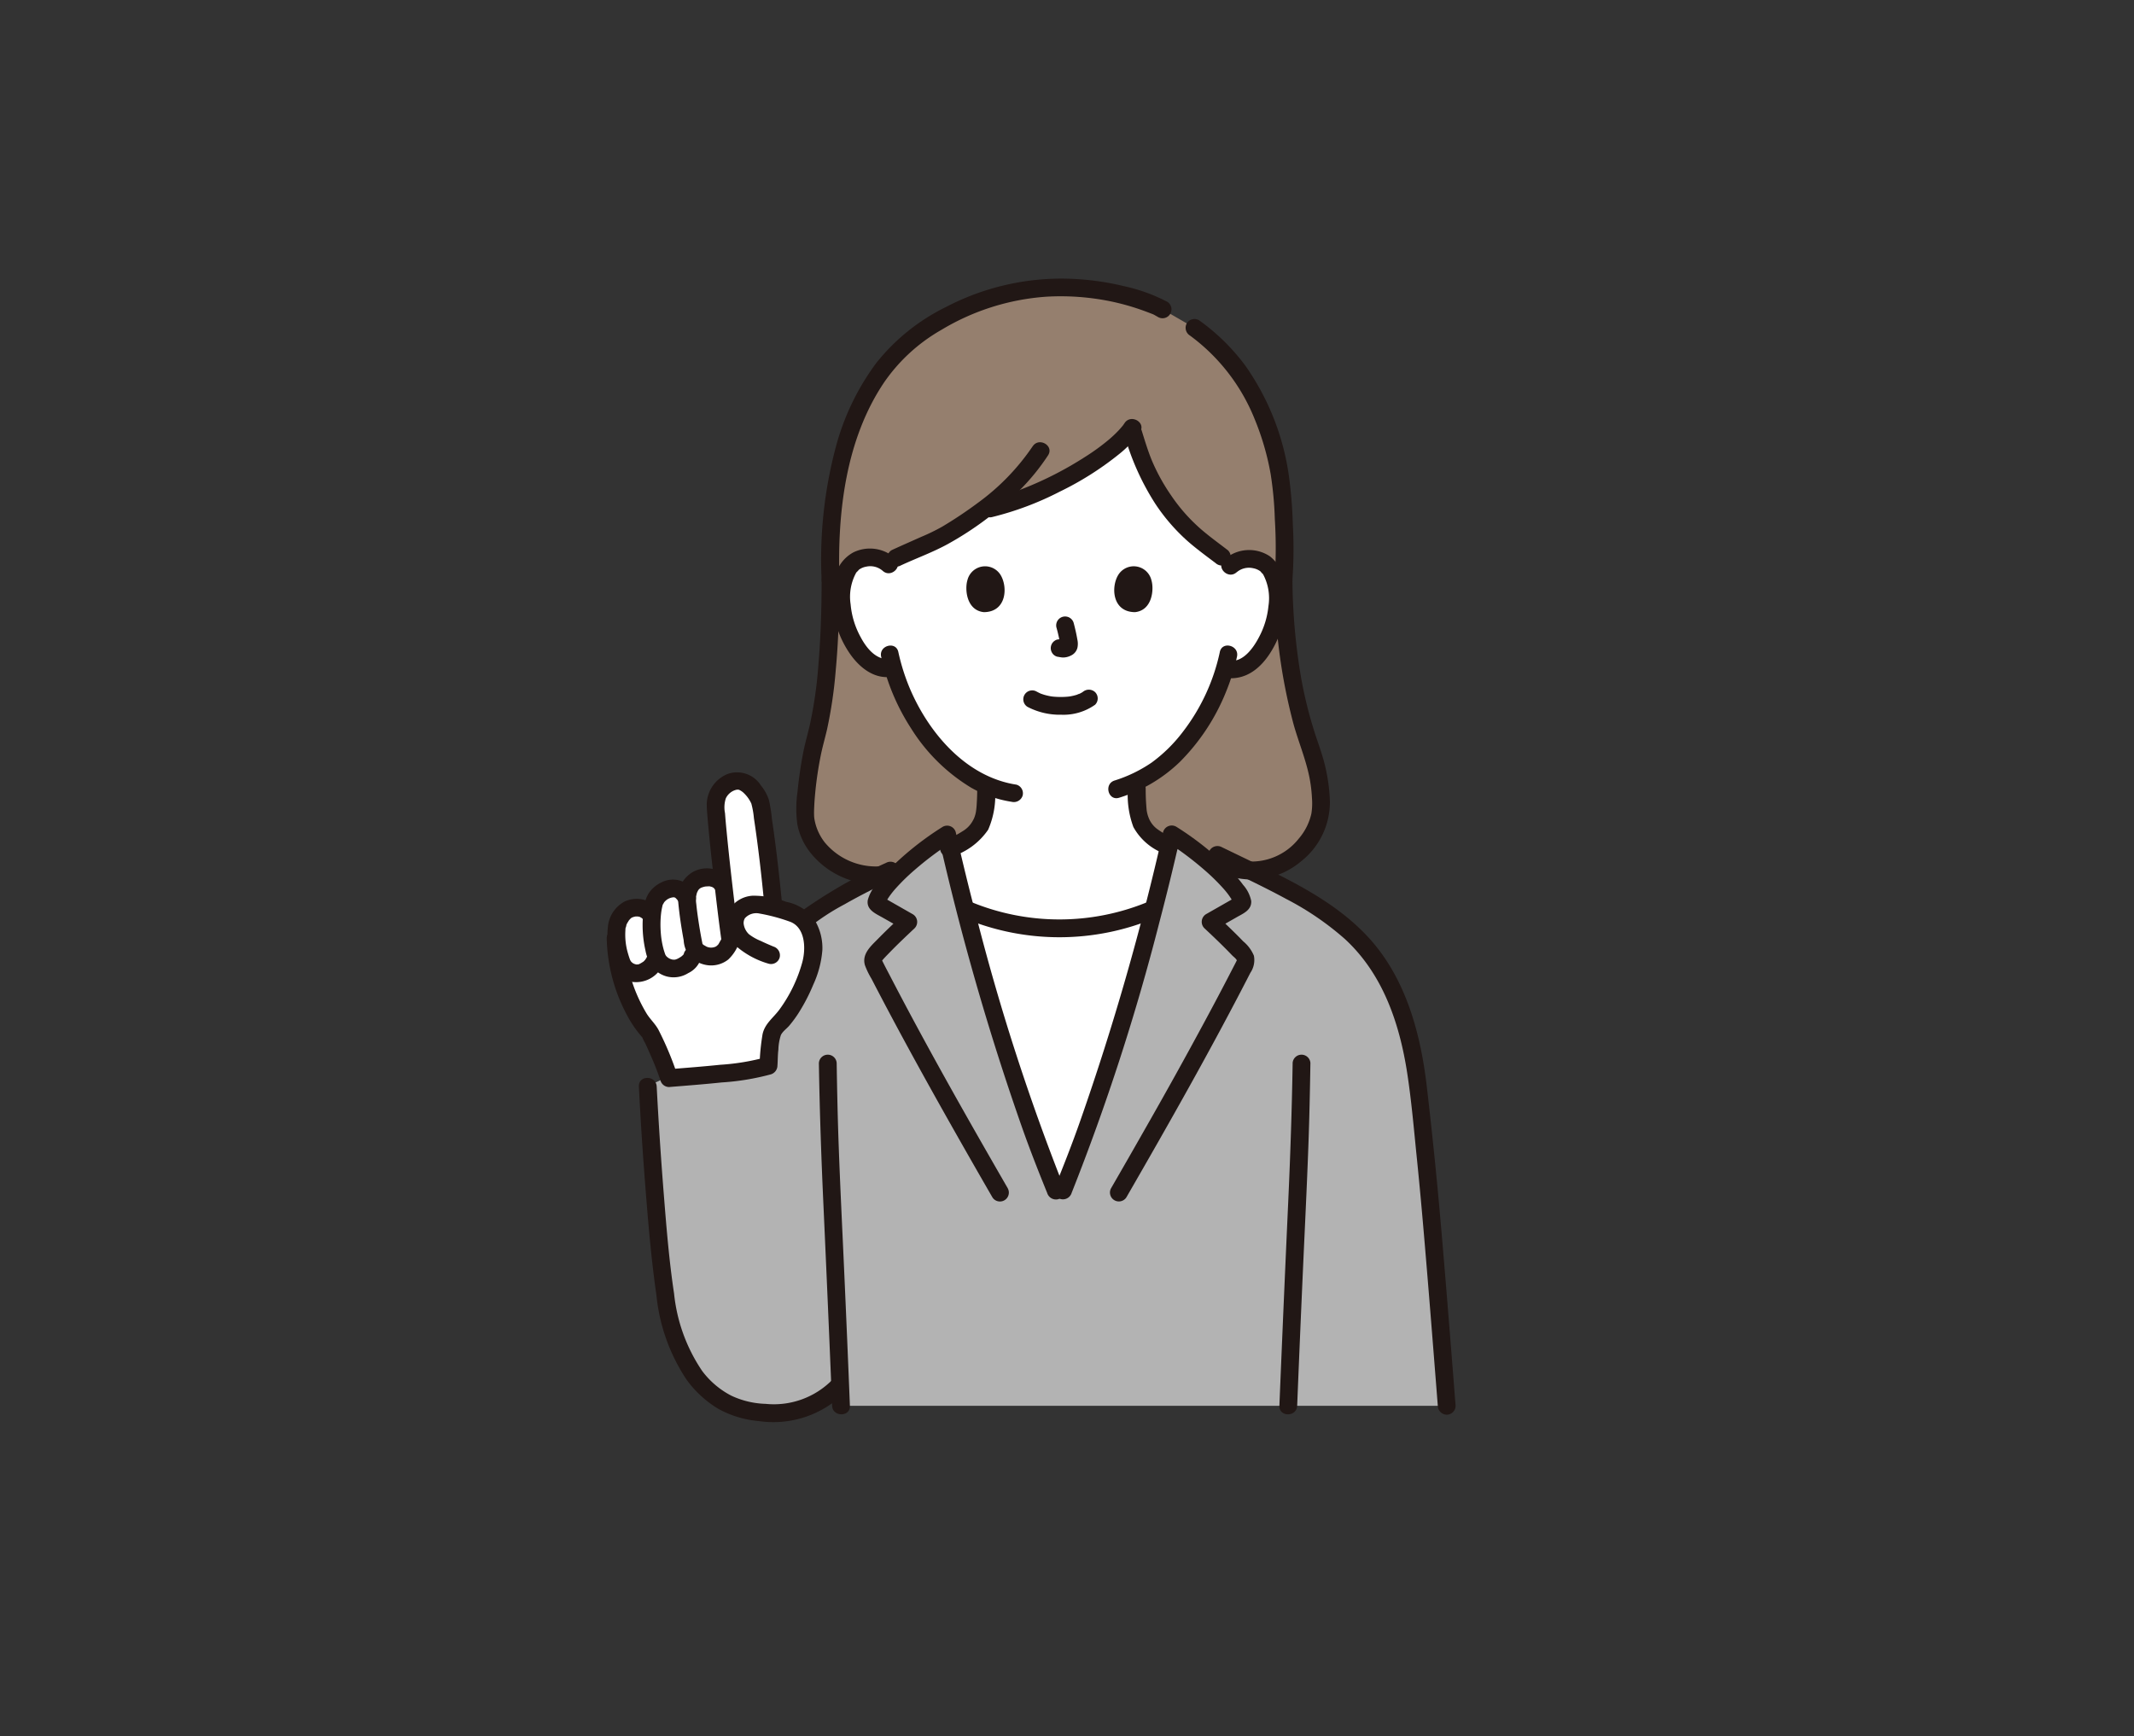 <svg xmlns="http://www.w3.org/2000/svg" xmlns:xlink="http://www.w3.org/1999/xlink" width="204" height="166" viewBox="0 0 204 166">
  <rect x="0" y="0" width="204" height="166" fill="#333333" stroke="none"/>
  <defs>
    <clipPath id="clip-path">
      <rect id="長方形_327" data-name="長方形 327" width="204" height="166" transform="translate(730 209)" fill="#fff" stroke="#707070" stroke-width="1" opacity="0.457"/>
    </clipPath>
  </defs>
  <g id="マスクグループ_33" data-name="マスクグループ 33" transform="translate(-730 -209)" clip-path="url(#clip-path)">
    <g id="_13206_color" data-name="13206_color" transform="translate(788 235.629)">
      <path id="パス_15444" data-name="パス 15444" d="M114.508,170.162l.149.039c-1.273,4.93-2.72,9.906-4.239,14.571-1.681,5.164-2.235,6.92-4.387,12.23h-.7c-2.153-5.31-2.706-7.065-4.387-12.23-1.522-4.664-2.965-9.64-4.239-14.571l.145-.039a19.7,19.7,0,0,0,8.825,1.766A19.7,19.7,0,0,0,114.508,170.162Z" transform="translate(-62.408 -109.803)" fill="#fff"/>
      <path id="パス_15445" data-name="パス 15445" d="M55.9,30.326c0,7.044-.578,12.125-1.387,15.013a34.13,34.13,0,0,0-1.04,7.275c-.024,2.917,2.773,6.08,7.072,5.976l33.5-.8c4.694,1.683,8.777-2.57,8.747-5.856a16.065,16.065,0,0,0-1.014-5.5,48.029,48.029,0,0,1-2.57-16.107,59.1,59.1,0,0,0-.114-7.968c-.364-5.113-2.65-10.822-5.939-14A21.433,21.433,0,0,0,90.7,6.256L87.182,4.222a23.879,23.879,0,0,0-9.549-1.828A23.4,23.4,0,0,0,62.6,8.271c-4.31,4.126-7.044,11.662-6.7,22.056" transform="translate(-34.509 -1.539)" fill="#957f6e"/>
      <path id="パス_15446" data-name="パス 15446" d="M90.79,87.25a20.127,20.127,0,0,1-6.69.934,19.629,19.629,0,0,1-9.009-1.855c-.508-1.969-.989-3.929-1.435-5.859A8.509,8.509,0,0,0,75.8,79.245a3.353,3.353,0,0,0,1-1.456,4.886,4.886,0,0,0,.235-1.364c.069-.929.05-1.238.061-1.921a14.343,14.343,0,0,1-5.24-4.233,19.627,19.627,0,0,1-3.653-7.02,2.744,2.744,0,0,1-2.344-.6,7.787,7.787,0,0,1-2.248-3.71,7.2,7.2,0,0,1,.226-5.034,2.365,2.365,0,0,1,2.131-1.183,2.577,2.577,0,0,1,1.586.476l.941-.438c1.09-.508,4.123-1.823,4.565-2.084A40.185,40.185,0,0,0,76.8,48.192l.638-.146c4.87-1.1,11.674-4.9,13.576-7.659a21.5,21.5,0,0,0,3.689,7.76,22.964,22.964,0,0,0,4.93,4.512l.963.749a2.554,2.554,0,0,1,1.7-.545,2.365,2.365,0,0,1,2.122,1.2A7.2,7.2,0,0,1,104.6,59.1a7.788,7.788,0,0,1-2.277,3.693,2.723,2.723,0,0,1-2.416.565,19.611,19.611,0,0,1-3.623,6.914A13.258,13.258,0,0,1,91.5,74.137c.011.968-.017,1.21.057,2.29a4.885,4.885,0,0,0,.235,1.364,3.353,3.353,0,0,0,1,1.456,8.013,8.013,0,0,0,1.791,1.071c-.455,1.977-.948,3.99-1.469,6.011A18.364,18.364,0,0,1,90.79,87.25Z" transform="translate(-40.826 -26.057)" fill="#fff"/>
      <path id="パス_15447" data-name="パス 15447" d="M14.757,200.643a8.827,8.827,0,0,0,5.053,4.111c3.037.844,7.22.448,9.5-2.346.029.732.057,1.422.083,2.057h57.9l-.112-1.427c-1.4-17.774-1.7-20.783-2.628-28.975a27.005,27.005,0,0,0-3.719-11.7c-3.476-5.279-9.474-7.6-16.412-11.041l-1.632-.272c-.63-.468-1.23-.88-1.738-1.206-1.615,7.172-3.724,14.841-6,21.813-1.682,5.167-2.235,6.92-4.389,12.231h-.694c-2.152-5.311-2.706-7.065-4.389-12.231-2.27-6.973-4.381-14.643-5.994-21.813A33.673,33.673,0,0,0,36.4,152.18c-6.185,3-11.475,5.353-14.649,10.179a29.847,29.847,0,0,0-3.228,7.966l-7.612,3.611c.217,4.318.457,7.587.765,11.388.2,2.4.4,4.808.725,7.2a26.9,26.9,0,0,0,1.183,5.566,12.434,12.434,0,0,0,1.169,2.555Z" transform="translate(-7.043 -96.69)" fill="#b3b3b3"/>
      <path id="パス_15448" data-name="パス 15448" d="M59.566,28.788c-.2-6.418.6-13.392,4.267-18.85A16.678,16.678,0,0,1,69.328,4.9,22.47,22.47,0,0,1,79.357,1.737a23.8,23.8,0,0,1,6.32.483,23.188,23.188,0,0,1,2.584.721c.43.147.854.31,1.277.473.035.013.211.106.04.014.054.029.106.06.16.09l.319.181a.852.852,0,0,0,.859-1.47,16.433,16.433,0,0,0-4.15-1.5A25.95,25.95,0,0,0,81.031.008,23.873,23.873,0,0,0,69.746,2.727,19.405,19.405,0,0,0,63.072,8.1a23.656,23.656,0,0,0-3.841,7.974,41.766,41.766,0,0,0-1.368,12.719C57.9,29.881,59.6,29.886,59.566,28.788Z" transform="translate(-37.322)" fill="#211715"/>
      <path id="パス_15449" data-name="パス 15449" d="M166.237,35.812a42.479,42.479,0,0,0,.035-5.342,42.7,42.7,0,0,0-.384-4.652,24.152,24.152,0,0,0-4.162-10.474,19.877,19.877,0,0,0-4.426-4.337.858.858,0,0,0-1.165.305.87.87,0,0,0,.305,1.164,18.394,18.394,0,0,1,6.19,8,25.365,25.365,0,0,1,1.523,5.234,33.945,33.945,0,0,1,.4,4.324,44.093,44.093,0,0,1-.017,5.777.858.858,0,0,0,.851.851.869.869,0,0,0,.851-.851Z" transform="translate(-100.686 -7.024)" fill="#211715"/>
      <path id="パス_15450" data-name="パス 15450" d="M53.516,79.655c0,2.746-.081,5.494-.314,8.23a40.528,40.528,0,0,1-.807,5.624c-.2.887-.458,1.759-.633,2.653-.245,1.248-.426,2.512-.551,3.777a11.364,11.364,0,0,0-.017,3.1,6.25,6.25,0,0,0,1.129,2.566,8.043,8.043,0,0,0,6.69,3.166.852.852,0,0,0,0-1.7,6.367,6.367,0,0,1-5.189-2.283,4.954,4.954,0,0,1-.979-2.151,2.741,2.741,0,0,1-.05-.5c-.008-.23,0-.461.01-.691.021-.525.063-1.049.115-1.572q.171-1.705.509-3.388c.17-.851.415-1.679.608-2.523a42.636,42.636,0,0,0,.821-5.559c.27-2.908.358-5.83.36-8.748a.852.852,0,0,0-1.7,0Z" transform="translate(-32.973 -50.867)" fill="#211715"/>
      <path id="パス_15451" data-name="パス 15451" d="M170.7,79.655a53.533,53.533,0,0,0,1.825,13.9c.471,1.652,1.135,3.252,1.483,4.937a13.41,13.41,0,0,1,.255,2.036,6.288,6.288,0,0,1-.053,1.486,5.494,5.494,0,0,1-1.193,2.385,5.766,5.766,0,0,1-6.4,1.9c-1.037-.36-1.483,1.284-.453,1.641a7.3,7.3,0,0,0,7.061-1.354,7.206,7.206,0,0,0,2.752-5.817,17,17,0,0,0-.774-4.443c-.226-.727-.489-1.441-.718-2.167A41.379,41.379,0,0,1,173.22,89a57.711,57.711,0,0,1-.822-9.35.852.852,0,0,0-1.7,0Z" transform="translate(-106.847 -50.867)" fill="#211715"/>
      <path id="パス_15452" data-name="パス 15452" d="M112.682,112.454a6.664,6.664,0,0,0,3.208.745,5.223,5.223,0,0,0,3.242-.958.851.851,0,0,0,0-1.2.878.878,0,0,0-1.2,0c.259-.2.062-.05,0-.008s-.13.079-.2.115l-.106.053c-.121.062-.019-.035.038-.013-.038-.015-.228.085-.273.1a4.844,4.844,0,0,1-.763.174c.127-.019-.012,0-.067.006q-.112.011-.225.018c-.181.012-.361.016-.542.015q-.243,0-.486-.018-.111-.007-.222-.018c-.013,0-.281-.042-.1-.011a6.285,6.285,0,0,1-.713-.159c-.1-.03-.2-.066-.3-.1-.216-.074.13.067-.065-.025-.122-.058-.243-.118-.362-.181a.851.851,0,0,0-.859,1.47Z" transform="translate(-72.443 -71.495)" fill="#211715"/>
      <path id="パス_15453" data-name="パス 15453" d="M120.236,92.228a15.073,15.073,0,0,1,.355,1.616l-.031-.226a.957.957,0,0,1,.006.223l.031-.226a.538.538,0,0,1-.024.1l.086-.2a.407.407,0,0,1-.035.065l.133-.172a.335.335,0,0,1-.053.052l.172-.133a1.027,1.027,0,0,1-.128.068l.2-.086a.937.937,0,0,1-.216.063l.226-.031a.857.857,0,0,1-.2,0l.226.031c-.077-.011-.151-.029-.228-.04a.643.643,0,0,0-.339-.015.633.633,0,0,0-.317.1.851.851,0,0,0-.305,1.165.816.816,0,0,0,.509.39c.177.024.346.068.525.076a1.679,1.679,0,0,0,.776-.185,1.125,1.125,0,0,0,.622-.742,1.848,1.848,0,0,0-.008-.8c-.088-.521-.208-1.037-.342-1.547a.852.852,0,1,0-1.642.453Z" transform="translate(-77.231 -58.815)" fill="#211715"/>
      <path id="パス_15454" data-name="パス 15454" d="M97.035,78.875c-.27.877-.094,2.894,1.567,3.066,2.2-.013,2.313-2.452,1.573-3.6A1.739,1.739,0,0,0,97.035,78.875Z" transform="translate(-62.552 -50.044)" fill="#211715"/>
      <path id="パス_15455" data-name="パス 15455" d="M140.341,78.875c.27.877.094,2.894-1.567,3.066-2.2-.013-2.313-2.452-1.574-3.6A1.739,1.739,0,0,1,140.341,78.875Z" transform="translate(-88.274 -50.044)" fill="#211715"/>
      <path id="パス_15456" data-name="パス 15456" d="M89.507,44.516a21.723,21.723,0,0,1-5.231,5.4,39.639,39.639,0,0,1-3.415,2.28,18.837,18.837,0,0,1-2,.973c-.942.423-1.89.835-2.828,1.269a.859.859,0,0,0-.305,1.165.871.871,0,0,0,1.165.305c1.5-.7,3.1-1.271,4.552-2.076a31.244,31.244,0,0,0,6.7-5,20.9,20.9,0,0,0,2.837-3.457c.6-.922-.873-1.773-1.47-.859Z" transform="translate(-48.793 -28.471)" fill="#211715"/>
      <path id="パス_15457" data-name="パス 15457" d="M114.591,38.252q-.064.094-.13.187c-.088.122.035-.039-.063.082-.129.156-.263.309-.4.456a12.113,12.113,0,0,1-.892.841A20.62,20.62,0,0,1,110.79,41.5a33.733,33.733,0,0,1-5.923,3.028,24.267,24.267,0,0,1-3.4,1.069c-1.068.245-.616,1.887.453,1.642a29.411,29.411,0,0,0,6.468-2.428,29.614,29.614,0,0,0,5.672-3.587,10.09,10.09,0,0,0,2-2.115c.613-.912-.861-1.765-1.47-.859Z" transform="translate(-65.086 -24.431)" fill="#211715"/>
      <path id="パス_15458" data-name="パス 15458" d="M149.4,51.388c-.878-.68-1.783-1.324-2.621-2.054a16.593,16.593,0,0,1-2.858-3.246,18.58,18.58,0,0,1-1.806-3.28c-.386-.933-.676-1.9-.976-2.865-.324-1.043-1.968-.6-1.641.453a24.245,24.245,0,0,0,2.953,6.552,18.277,18.277,0,0,0,3.022,3.5c.5.444,1.029.859,1.561,1.267.209.16.419.319.63.476.156.117.472.355.532.4a.88.88,0,0,0,1.2,0,.857.857,0,0,0,0-1.2Z" transform="translate(-89.992 -25.387)" fill="#211715"/>
      <path id="パス_15459" data-name="パス 15459" d="M73.922,99.987a20.736,20.736,0,0,0,2.867,6.865,17.354,17.354,0,0,0,5.725,5.653,11.374,11.374,0,0,0,3.885,1.357.879.879,0,0,0,1.047-.594.858.858,0,0,0-.595-1.047c-4.824-.739-8.41-4.966-10.215-9.264a19.921,19.921,0,0,1-1.073-3.422c-.236-1.07-1.878-.617-1.642.453Z" transform="translate(-47.688 -63.832)" fill="#211715"/>
      <path id="パス_15460" data-name="パス 15460" d="M145.849,99.533a19.015,19.015,0,0,1-3.547,7.652,14.372,14.372,0,0,1-2.985,2.933,13.3,13.3,0,0,1-3.54,1.71c-1.037.338-.593,1.982.453,1.641a14.486,14.486,0,0,0,5.8-3.427,20.064,20.064,0,0,0,4.385-6.635,20.486,20.486,0,0,0,1.073-3.422c.236-1.068-1.405-1.525-1.641-.453Z" transform="translate(-87.238 -63.831)" fill="#211715"/>
      <path id="パス_15461" data-name="パス 15461" d="M166.613,75.3a1.8,1.8,0,0,1,1.576-.387,1.678,1.678,0,0,1,.705.306c-.046-.035.319.371.215.221a4.832,4.832,0,0,1,.541,3.09,7.941,7.941,0,0,1-.918,3c-.511.978-1.5,2.4-2.786,2.222a.88.88,0,0,0-1.047.595.857.857,0,0,0,.594,1.047c3.005.42,4.749-2.542,5.529-5.014a8.709,8.709,0,0,0,.255-3.835,3.988,3.988,0,0,0-1.486-2.769,3.575,3.575,0,0,0-4.382.319c-.816.735.39,1.936,1.2,1.2Z" transform="translate(-106.393 -47.215)" fill="#211715"/>
      <path id="パス_15462" data-name="パス 15462" d="M66.842,73.708a3.61,3.61,0,0,0-3.992-.575,3.5,3.5,0,0,0-1.771,2.384,9.257,9.257,0,0,0,1.269,7.076c.889,1.392,2.338,2.679,4.108,2.447a.879.879,0,0,0,.851-.851c0-.413-.392-.912-.851-.851-1.419.187-2.372-1.034-2.964-2.169a7.951,7.951,0,0,1-.919-3.062,4.794,4.794,0,0,1,.567-3.086c-.106.146.262-.248.219-.217a1.67,1.67,0,0,1,.709-.3,1.809,1.809,0,0,1,1.57.4c.807.739,2.014-.461,1.2-1.2Z" transform="translate(-39.258 -46.958)" fill="#211715"/>
      <path id="パス_15463" data-name="パス 15463" d="M90.931,142.407a6.607,6.607,0,0,0,3.521-2.587,8.228,8.228,0,0,0,.652-3.947.851.851,0,1,0-1.7,0c0,.471-.012.94-.043,1.41a7.207,7.207,0,0,1-.086.869,3.1,3.1,0,0,1-.117.434c-.011.029-.08.2-.035.1-.031.068-.063.135-.1.2a2.6,2.6,0,0,1-1.011,1.078,9.8,9.8,0,0,1-1.534.805.88.88,0,0,0-.595,1.047A.857.857,0,0,0,90.931,142.407Z" transform="translate(-57.987 -87.126)" fill="#211715"/>
      <path id="パス_15464" data-name="パス 15464" d="M140.473,135.871a8.8,8.8,0,0,0,.522,3.694,5.608,5.608,0,0,0,2.979,2.554.872.872,0,0,0,1.164-.305.861.861,0,0,0-.305-1.164,8.689,8.689,0,0,1-1.517-.861,2.436,2.436,0,0,1-.851-1.083c-.06-.129.035.1-.015-.035-.029-.076-.057-.152-.079-.229a3.206,3.206,0,0,1-.1-.439.852.852,0,0,1-.013-.12c-.005-.065-.012-.131-.017-.2-.014-.163-.025-.327-.035-.491-.026-.442-.035-.883-.035-1.325a.851.851,0,0,0-1.7,0Z" transform="translate(-90.649 -87.125)" fill="#211715"/>
      <path id="パス_15465" data-name="パス 15465" d="M162.613,154.527c2.345,1.145,4.717,2.24,7.011,3.488a27.614,27.614,0,0,1,5.616,3.837c3.63,3.351,5.221,8.072,5.953,12.847.409,2.669.638,5.378.912,8.064s.517,5.381.745,8.074c.379,4.443.73,8.888,1.081,13.334q.091,1.149.181,2.3a.872.872,0,0,0,.851.851.858.858,0,0,0,.851-.851c-.38-4.826-.759-9.653-1.165-14.477-.239-2.847-.489-5.693-.775-8.537q-.374-3.736-.809-7.466c-.587-5.072-1.98-10.306-5.477-14.182-3.288-3.644-7.915-5.75-12.256-7.846q-.932-.45-1.863-.9a.873.873,0,0,0-1.165.305.859.859,0,0,0,.305,1.165Z" transform="translate(-104.665 -98.695)" fill="#211715"/>
      <path id="パス_15466" data-name="パス 15466" d="M31.785,175.286a24.709,24.709,0,0,1,3.748-8.625,21.63,21.63,0,0,1,6.618-5.4c1.577-.9,3.206-1.707,4.84-2.5a.859.859,0,0,0,.305-1.164.869.869,0,0,0-1.165-.305,47.316,47.316,0,0,0-8.376,4.828,18.22,18.22,0,0,0-5.67,7.129,39.792,39.792,0,0,0-1.942,5.59.852.852,0,0,0,1.642.453Z" transform="translate(-19.43 -101.424)" fill="#211715"/>
      <path id="パス_15467" data-name="パス 15467" d="M182.561,209.964c-.071,4.471-.224,8.936-.428,13.4q-.287,6.281-.554,12.563-.145,3.4-.284,6.8c-.044,1.1,1.659,1.094,1.7,0q.254-6.349.539-12.7c.177-3.995.38-7.989.526-11.984.1-2.694.157-5.389.2-8.084a.852.852,0,0,0-1.7,0Z" transform="translate(-116.991 -134.959)" fill="#211715"/>
      <path id="パス_15468" data-name="パス 15468" d="M57.18,209.964c.071,4.471.224,8.936.428,13.4q.287,6.281.554,12.563.145,3.4.284,6.8c.043,1.092,1.746,1.1,1.7,0q-.254-6.349-.539-12.7c-.177-3.995-.38-7.989-.526-11.984-.1-2.694-.157-5.389-.2-8.084a.852.852,0,0,0-1.7,0Z" transform="translate(-36.899 -134.959)" fill="#211715"/>
      <path id="パス_15469" data-name="パス 15469" d="M95.149,169.356a23.668,23.668,0,0,0,18.515,0,.857.857,0,0,0,.305-1.164.871.871,0,0,0-1.165-.305,22.154,22.154,0,0,1-16.793,0,.876.876,0,0,0-1.165.305.858.858,0,0,0,.305,1.164Z" transform="translate(-61.132 -108.264)" fill="#211715"/>
      <path id="パス_15470" data-name="パス 15470" d="M8.661,216.283q.245,4.866.632,9.723c.268,3.41.554,6.817,1.042,10.2a17.74,17.74,0,0,0,2.849,8.051,10.2,10.2,0,0,0,3.112,2.868,9.745,9.745,0,0,0,3.82,1.146,9.629,9.629,0,0,0,8.261-2.767c.724-.818-.476-2.027-1.2-1.2a7.835,7.835,0,0,1-6.4,2.322,8.254,8.254,0,0,1-3.278-.782,8.15,8.15,0,0,1-2.792-2.371,16.1,16.1,0,0,1-2.682-7.4c-.475-3.138-.728-6.3-.98-9.467q-.411-5.157-.68-10.321c-.055-1.09-1.758-1.1-1.7,0Z" transform="translate(-5.588 -139.036)" fill="#211715"/>
      <path id="パス_15471" data-name="パス 15471" d="M21.041,153.1a12.506,12.506,0,0,1-2.324,4.695,7.5,7.5,0,0,1-.862.966c-.679.622-.6,1.481-.749,2.451-.079.529-.033,1.012-.071,1.393-1.88.622-7.087.985-9.506,1.183a37.106,37.106,0,0,0-1.88-4.434A14.594,14.594,0,0,1,2.435,150.7l.088-1.29c.032-.461.426-1.747,1.366-1.972a1.8,1.8,0,0,1,1.918.784l.265-1.143a2.063,2.063,0,0,1,1.7-1.414c.786-.108,1.083.393,1.467.933a2,2,0,0,1,.922-1.751c.945-.475,2.778-.456,2.708,1.652-.428-3.6-.894-7.992-.887-8.971a2.325,2.325,0,0,1,2-2.164c1.089-.106,2.192,1.51,2.3,2.215.532,3.378.837,5.823,1.227,9.915.623.164,1.216.345,1.88.543a2.518,2.518,0,0,1,1.274,1.075,5.522,5.522,0,0,1,.372,3.99" transform="translate(-1.571 -87.345)" fill="#fff"/>
      <path id="パス_15472" data-name="パス 15472" d="M34.16,145.671c-.264-2.739-.574-5.471-.977-8.193a13.381,13.381,0,0,0-.29-1.8,4.156,4.156,0,0,0-.751-1.36,2.7,2.7,0,0,0-3.165-1.119,3.192,3.192,0,0,0-2.02,2.883c0,.526.059,1.058.1,1.582.163,1.886.372,3.768.587,5.649.227,1.991.458,3.983.74,5.967a.857.857,0,0,0,1.047.594.874.874,0,0,0,.594-1.047q-.027-.188-.052-.376c-.01-.071-.028-.2-.007-.054-.013-.1-.027-.2-.04-.3q-.071-.532-.136-1.064-.164-1.312-.317-2.629c-.21-1.8-.411-3.6-.588-5.41-.067-.679-.131-1.357-.181-2.037a2.787,2.787,0,0,1,.075-1.415,1.5,1.5,0,0,1,.944-.807.654.654,0,0,1,.319-.014,1.587,1.587,0,0,1,.485.337,3.236,3.236,0,0,1,.692.979,8.087,8.087,0,0,1,.248,1.406c.414,2.731.724,5.474.989,8.224a.875.875,0,0,0,.851.851.857.857,0,0,0,.851-.851Z" transform="translate(-17.395 -85.839)" fill="#211715"/>
      <path id="パス_15473" data-name="パス 15473" d="M5.091,168.333a2.547,2.547,0,0,0-1.49-1.068,2.764,2.764,0,0,0-1.791.2,3.078,3.078,0,0,0-1.538,2.144,7.426,7.426,0,0,0,.182,3.032,4.121,4.121,0,0,0,.731,1.689,2.432,2.432,0,0,0,1.323.8,2.811,2.811,0,0,0,2.961-1.574.87.87,0,0,0-.305-1.165A.86.86,0,0,0,4,172.69a3.069,3.069,0,0,1-.233.387c.1-.13-.03.02-.073.065-.025.026-.052.048-.079.071.063-.057.056-.035-.008,0a3.164,3.164,0,0,1-.472.266c.137-.059,0-.021-.06,0,.019-.007.144,0,.052-.007a1.2,1.2,0,0,0-.142,0c-.1,0,.033.011.047.013a1.343,1.343,0,0,1-.144-.03c-.054-.014-.209-.071-.077-.013-.071-.031-.132-.071-.2-.106-.009,0-.11-.077-.035-.022s-.047-.046-.059-.057c-.028-.026-.054-.055-.079-.083.01.011.071.1.015.02-.021-.03-.117-.2-.088-.138.046.093-.029-.082-.029-.083-.026-.073-.051-.146-.076-.22-.04-.123-.078-.248-.113-.372a6.281,6.281,0,0,1-.239-2.137c0-.074.008-.149.012-.223.01-.205.031,0-.01.028a1.863,1.863,0,0,0,.1-.371c.042-.149-.061.106.014-.038.032-.061.061-.124.1-.185s.076-.121.113-.183c.006-.01.078-.106.02-.032s.039-.043.051-.055l.1-.106c.013-.012.131-.106.056-.052s.026-.015.035-.019c.045-.022.087-.05.131-.071-.136.067.075-.016.13-.028a1.293,1.293,0,0,1,.138-.027c-.093.011.007,0,.043,0h.132c.139,0-.106-.026.029,0,.041.008.082.02.123.028.216.041-.038-.033.071.018.035.018.229.142.148.078a1.241,1.241,0,0,1,.1.091c.012.013.12.142.075.078a.876.876,0,0,0,1.164.305.857.857,0,0,0,.3-1.164Z" transform="translate(-0.125 -107.89)" fill="#211715"/>
      <path id="パス_15474" data-name="パス 15474" d="M14.65,163.364a3.236,3.236,0,0,0-1.156-1.175,2.385,2.385,0,0,0-2.009.083,2.989,2.989,0,0,0-1.239,1.064,3.5,3.5,0,0,0-.468,1.53,10.96,10.96,0,0,0,.172,3.929,4.693,4.693,0,0,0,.461,1.312,2.687,2.687,0,0,0,1.541,1.153,2.628,2.628,0,0,0,2.089-.314,2.3,2.3,0,0,0,1.218-1.412.88.88,0,0,0-.594-1.047.858.858,0,0,0-1.047.595c-.021.089-.012.089.025,0q-.077.119-.01.035c-.068.066-.13.139-.2.2a2.468,2.468,0,0,1-.509.3c.112-.046-.124.039-.139.042a.864.864,0,0,1-.258-.006,1.057,1.057,0,0,1-.525-.266.6.6,0,0,1-.156-.213c-.083-.15.044.146-.022-.052s-.128-.383-.177-.58a8.317,8.317,0,0,1-.233-1.447,9.7,9.7,0,0,1,.029-1.86,6.348,6.348,0,0,1,.146-.786c.044-.177-.09.129.016-.048.015-.025.171-.273.087-.162a1.257,1.257,0,0,1,.887-.534c.128-.013.064,0,.183.012-.055-.007.039.027.047.033a2.149,2.149,0,0,1,.382.477.875.875,0,0,0,1.165.305.858.858,0,0,0,.305-1.165Z" transform="translate(-6.245 -104.541)" fill="#211715"/>
      <path id="パス_15475" data-name="パス 15475" d="M23.952,159.811a2.791,2.791,0,0,0-3.268-.479,2.868,2.868,0,0,0-1.438,2.89c.111,1.224.3,2.447.521,3.656a2.738,2.738,0,0,0,.56,1.522,2.946,2.946,0,0,0,1.525.833,2.64,2.64,0,0,0,2.178-.511,4.008,4.008,0,0,0,.838-1.138.852.852,0,0,0-1.47-.859c-.092.153-.18.31-.267.466-.025.04-.05.08-.077.119h0c-.027.028-.243.2-.121.123a1.043,1.043,0,0,1-1.024.035,2.325,2.325,0,0,0-.228-.13,1.61,1.61,0,0,1-.123-.113q-.1-.116,0,.007-.071-.13.02.055l-.038-.189c-.027-.134-.053-.27-.078-.4q-.16-.851-.288-1.71c-.078-.521-.149-1.042-.2-1.566a3.312,3.312,0,0,1-.024-.74c-.012.1.049-.2.06-.239a.83.83,0,0,1,.094-.238.665.665,0,0,1,.254-.3,1.509,1.509,0,0,1,.154-.079q-.112.049.034-.006a2.447,2.447,0,0,1,.347-.087c-.113.018.2-.008.234-.007a.5.5,0,0,1,.231.029.589.589,0,0,1,.4.268.859.859,0,0,0,1.2,0,.869.869,0,0,0,0-1.2Z" transform="translate(-12.411 -102.615)" fill="#211715"/>
      <path id="パス_15476" data-name="パス 15476" d="M15.942,171.186c-.413-.171-.824-.349-1.228-.544a4.755,4.755,0,0,1-1.12-.638,1.656,1.656,0,0,1-.485-.883.88.88,0,0,1,.1-.644,1.454,1.454,0,0,1,1.4-.448,17.327,17.327,0,0,1,2.833.753c1.533.5,1.621,2.544,1.252,3.906a13.887,13.887,0,0,1-2.181,4.516c-.586.8-1.383,1.327-1.613,2.343a21.015,21.015,0,0,0-.289,3.034l.625-.821a21.643,21.643,0,0,1-4.387.727c-1.629.17-3.261.293-4.895.426l.821.625a30.442,30.442,0,0,0-1.788-4.315c-.3-.61-.818-1.059-1.177-1.638A14.8,14.8,0,0,1,1.7,170.35a.852.852,0,0,0-1.7,0,16.254,16.254,0,0,0,1.935,7.384,11.067,11.067,0,0,0,.792,1.286c.155.213.319.426.489.629.062.073.125.149.193.217.166.164-.056-.145-.027-.044a5.089,5.089,0,0,0,.316.638c.172.371.336.745.5,1.123a25.711,25.711,0,0,1,.939,2.408.865.865,0,0,0,.821.625c1.673-.137,3.348-.262,5.018-.439a23.5,23.5,0,0,0,4.717-.775.887.887,0,0,0,.626-.822c.039-.512.025-1.02.09-1.53a4.915,4.915,0,0,1,.236-1.391c.163-.36.567-.627.816-.926A11.233,11.233,0,0,0,18.3,177.6a17.754,17.754,0,0,0,1.451-2.786,9.722,9.722,0,0,0,.864-3.3,5.167,5.167,0,0,0-.813-2.983,4.374,4.374,0,0,0-2.656-1.624,8.667,8.667,0,0,0-3.2-.583,2.8,2.8,0,0,0-2.305,1.463,3.02,3.02,0,0,0,.537,3.185,8.186,8.186,0,0,0,3.307,1.854.856.856,0,0,0,1.047-.594.873.873,0,0,0-.595-1.047Z" transform="translate(0 -107.316)" fill="#211715"/>
      <path id="パス_15477" data-name="パス 15477" d="M83.148,182.151c-3.871-6.71-7.7-13.451-11.267-20.328-.248-.475-.5-.949-.736-1.428a.234.234,0,0,1-.026-.076c0,.094-.006.048.12-.092.187-.209.384-.409.579-.609.78-.806,1.6-1.579,2.415-2.347a.859.859,0,0,0-.172-1.337l-1.472-.84-.663-.378-.368-.21-.147-.084q-.245-.163-.088-.027l.116.43c0,.106.035-.048.061-.086.044-.069.081-.144.124-.213.082-.134.169-.264.26-.39a8.281,8.281,0,0,1,.587-.721,19.49,19.49,0,0,1,1.746-1.7,30.6,30.6,0,0,1,3.557-2.667l-1.251-.509a249.773,249.773,0,0,0,7.919,27.606c.76,2.17,1.6,4.309,2.465,6.44a.879.879,0,0,0,1.047.594.857.857,0,0,0,.594-1.047A213.061,213.061,0,0,1,80.173,156.3q-1.075-4.09-2.008-8.215a.857.857,0,0,0-1.25-.509,28.994,28.994,0,0,0-5.314,4.271,13.673,13.673,0,0,0-1.091,1.3,3.716,3.716,0,0,0-.751,1.414c-.169.93.721,1.3,1.383,1.673L73.2,157.4l-.172-1.337c-.778.73-1.551,1.464-2.3,2.226-.676.691-1.554,1.434-1.246,2.513a7.511,7.511,0,0,0,.629,1.3q.371.719.747,1.436.685,1.31,1.383,2.614c1.951,3.647,3.962,7.261,6,10.858q1.7,3,3.431,5.994a.852.852,0,0,0,1.47-.859Z" transform="translate(-44.8 -95.154)" fill="#211715"/>
      <path id="パス_15478" data-name="パス 15478" d="M127.491,183c4.085-7.081,8.124-14.2,11.856-21.472a2.175,2.175,0,0,0,.34-1.634,3.524,3.524,0,0,0-1.015-1.37c-.818-.849-1.673-1.661-2.532-2.468l-.172,1.337,2.061-1.176c.638-.365,1.454-.684,1.4-1.561a3.285,3.285,0,0,0-.766-1.527,13.619,13.619,0,0,0-1.091-1.3,29.006,29.006,0,0,0-5.314-4.274.858.858,0,0,0-1.251.509,249.685,249.685,0,0,1-7.919,27.606c-.76,2.17-1.6,4.309-2.465,6.44a.857.857,0,0,0,.594,1.047.872.872,0,0,0,1.047-.594,213.061,213.061,0,0,0,8.377-25.831q1.075-4.09,2.008-8.215l-1.251.509a30.6,30.6,0,0,1,3.557,2.667,19.651,19.651,0,0,1,1.706,1.657,8.653,8.653,0,0,1,.6.723c.1.142.2.287.291.436q.052.084.1.171c.015.027.088.226.084.128l.116-.43c.073-.142-.071.018-.161.069l-.368.21-.736.42-1.472.84a.859.859,0,0,0-.172,1.337c.737.691,1.47,1.386,2.179,2.105q.237.24.47.484c.134.142.384.313.461.49.016.038.031-.059-.021.045-.117.239-.243.475-.366.713q-1.312,2.548-2.674,5.07-2.784,5.171-5.7,10.272-1.622,2.857-3.266,5.7a.852.852,0,0,0,1.47.859Z" transform="translate(-77.819 -95.147)" fill="#211715"/>
    </g>
  </g>
</svg>
